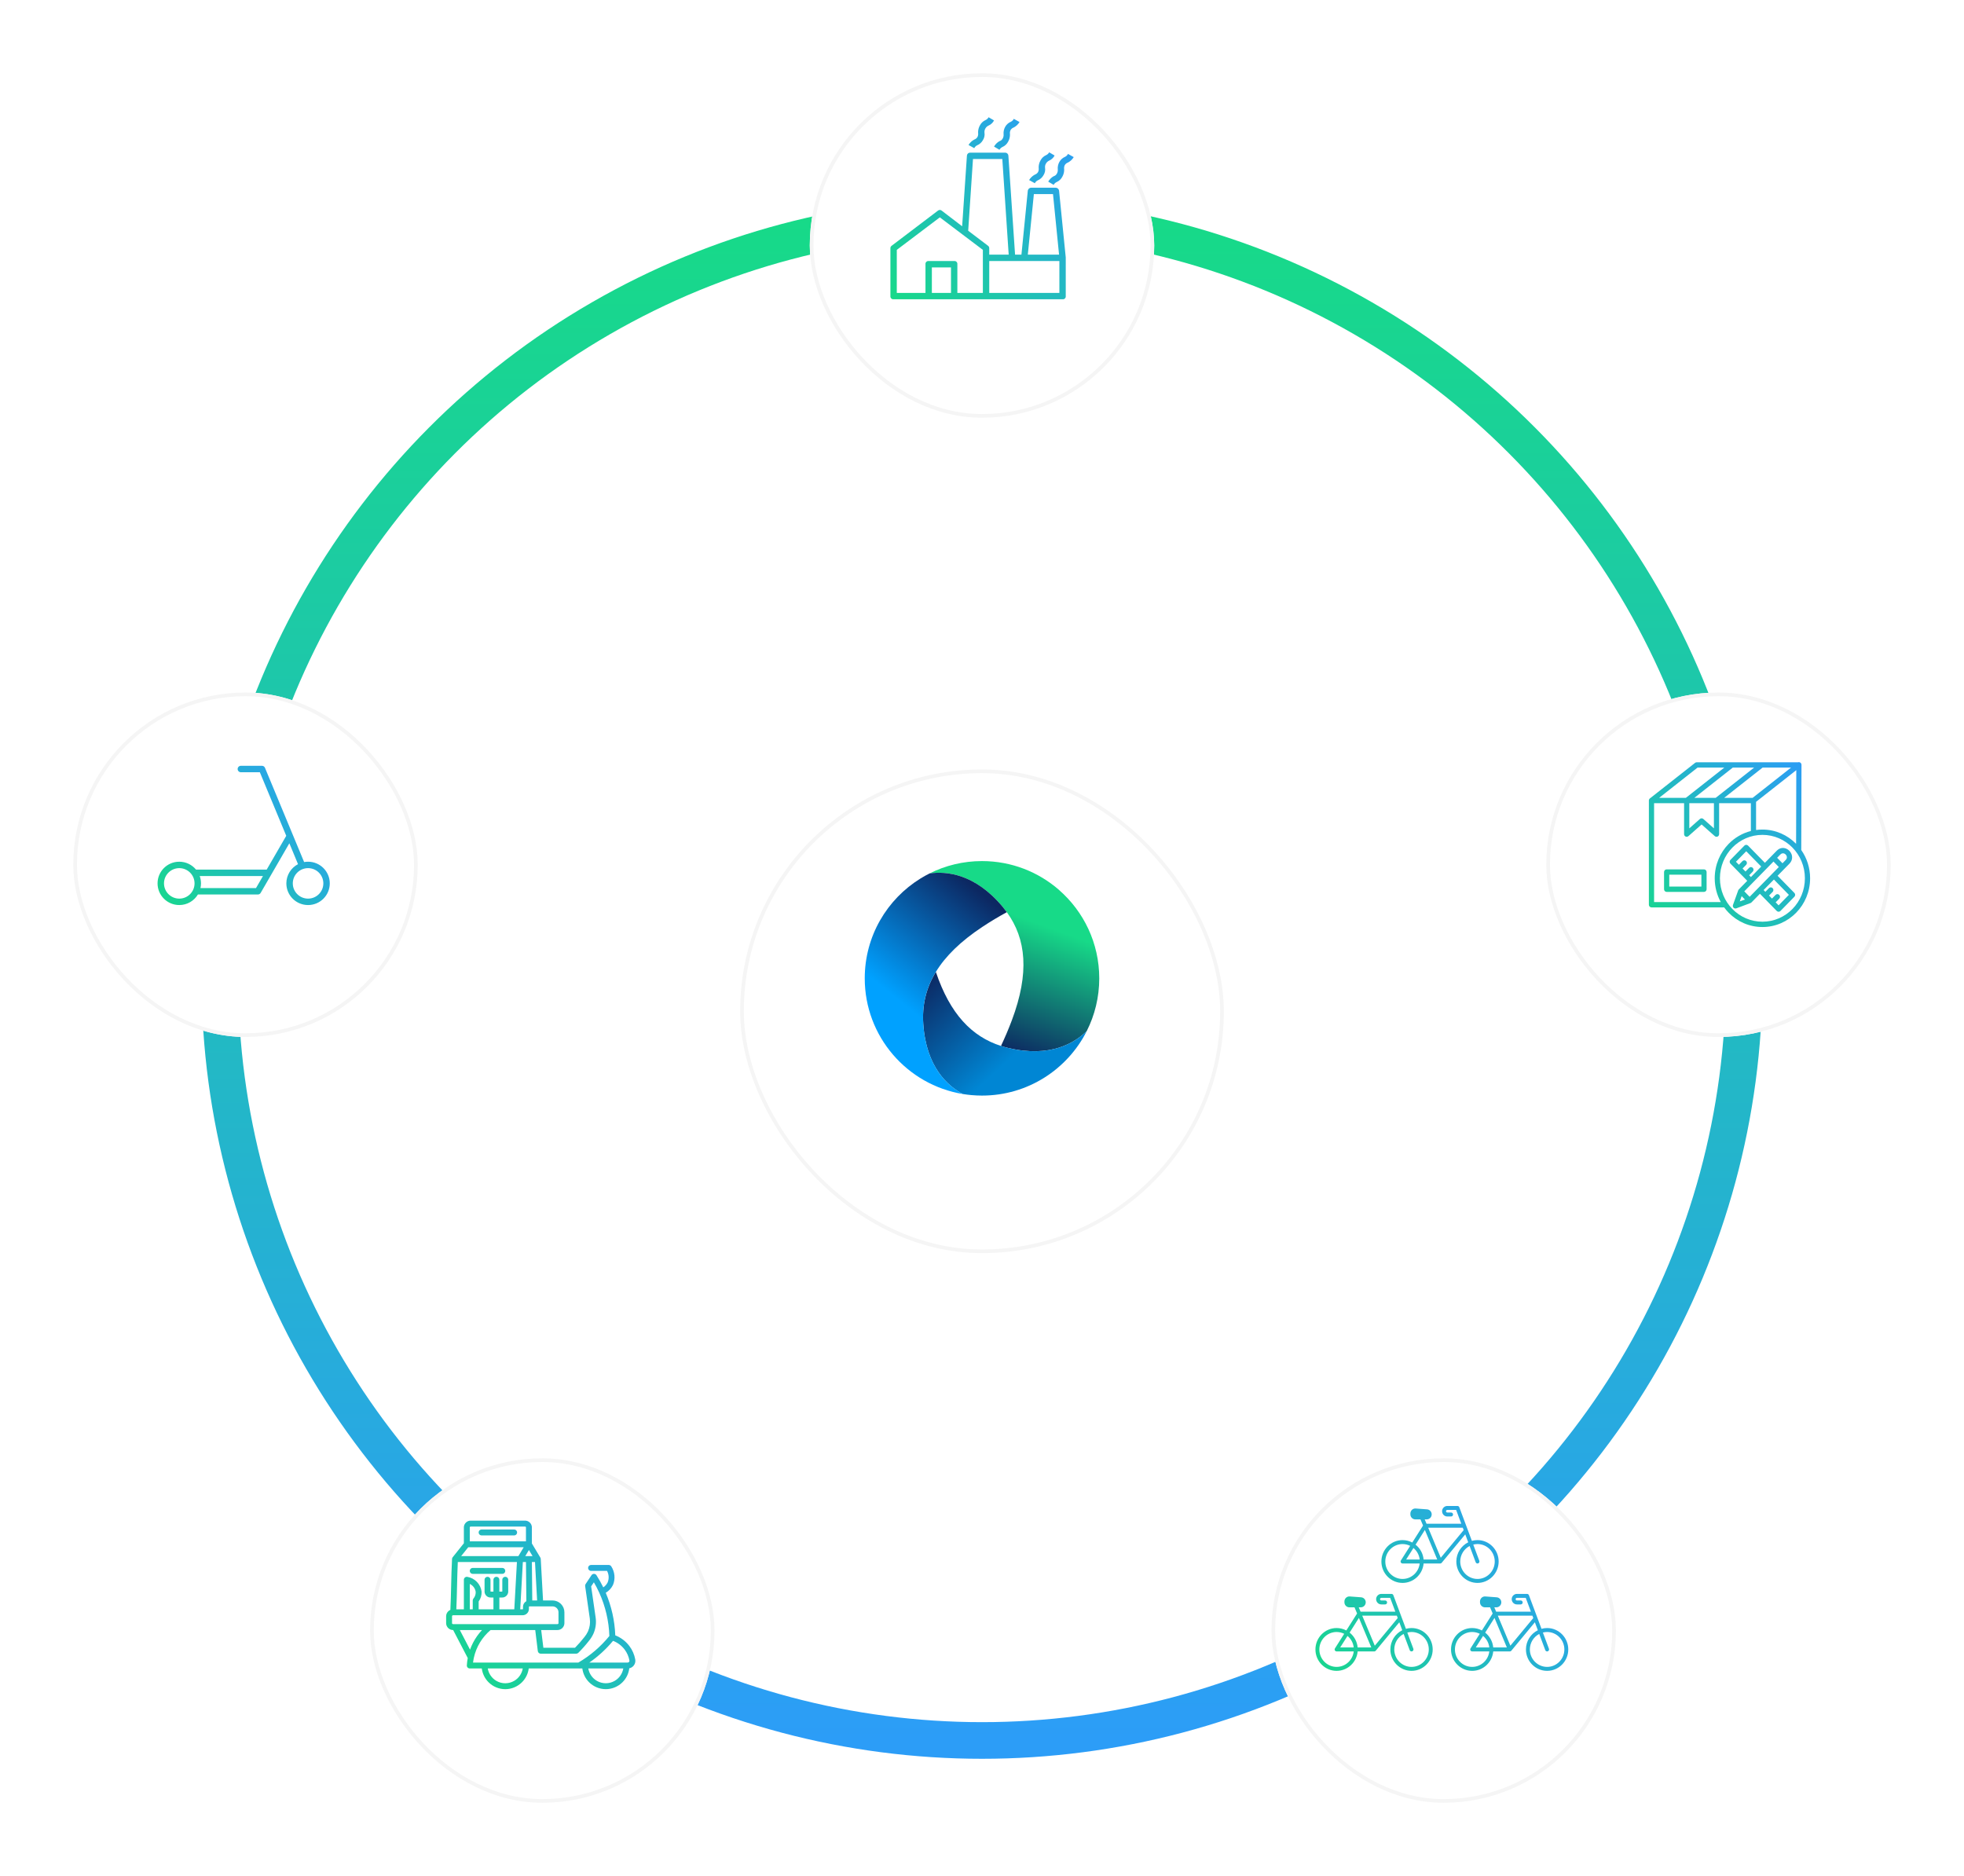 <svg width="536" height="512" viewBox="0 0 536 512" fill="none" xmlns="http://www.w3.org/2000/svg">
<circle cx="268" cy="267" r="208" stroke="url(#paint0_linear_222_156)" stroke-width="10"/>
<g filter="url(#filter0_d_222_156)">
<rect x="202" y="202" width="132" height="132" rx="66" fill="white"/>
<rect x="202.5" y="202.5" width="131" height="131" rx="65.5" stroke="#F5F5F5"/>
</g>
<path d="M289.026 242.877C283.402 237.971 276.048 235 267.998 235C262.859 235 258.006 236.211 253.702 238.365C258.268 237.727 266.092 238.415 273.668 247.521C274.055 247.987 274.428 248.464 274.776 248.947C280.059 256.233 280.998 265.504 276.156 278.426C275.199 280.974 274.188 283.322 273.174 285.454C273.812 285.658 274.457 285.841 275.12 285.999C286.642 288.754 293.323 284.619 296.595 281.376C298.771 277.054 300 272.173 300 267.005C300 257.38 295.749 248.75 289.022 242.884L289.026 242.877Z" fill="url(#paint1_linear_222_156)"/>
<path d="M275.123 285.995C274.46 285.837 273.812 285.655 273.177 285.45C265.246 282.909 259.279 276.76 255.408 265.242C252.67 269.736 251.638 274.441 251.971 279.441C252.759 291.252 258.684 296.405 262.755 298.57C263.54 298.699 264.332 298.799 265.135 298.871C266.077 298.953 267.031 299 267.998 299C280.503 299 291.334 291.826 296.599 281.372C293.326 284.615 286.646 288.751 275.123 285.995Z" fill="url(#paint2_linear_222_156)"/>
<path d="M268.098 252.961C270.417 251.424 272.664 250.094 274.779 248.948C274.428 248.464 274.058 247.987 273.671 247.521C266.095 238.415 258.267 237.727 253.705 238.365C252.848 238.792 252.017 239.257 251.207 239.759C242.082 245.396 236 255.488 236 267.002C236 282.888 247.58 296.069 262.758 298.57C258.687 296.405 252.762 291.256 251.974 279.441C251.641 274.441 252.669 269.74 255.411 265.242C258.006 260.985 262.134 256.91 268.102 252.958L268.098 252.961Z" fill="url(#paint3_linear_222_156)"/>
<g filter="url(#filter1_d_222_156)">
<rect x="221" y="12" width="94" height="94" rx="47" fill="white"/>
<rect x="221.5" y="12.5" width="93" height="93" rx="46.5" stroke="#F5F5F5"/>
</g>
<g filter="url(#filter2_d_222_156)">
<rect x="101" y="390" width="94" height="94" rx="47" fill="white"/>
<rect x="101.5" y="390.5" width="93" height="93" rx="46.5" stroke="#F5F5F5"/>
</g>
<path fill-rule="evenodd" clip-rule="evenodd" d="M143.542 416.746V420.651H128.21L128.209 416.755C128.294 416.656 128.422 416.605 128.552 416.616H143.199C143.327 416.607 143.453 416.654 143.542 416.746ZM126.596 416.746V421.175L123.545 424.989C123.515 425.027 123.488 425.067 123.466 425.109C123.41 425.213 123.376 425.329 123.37 425.448L123.37 425.449C123.236 427.876 123.179 430.338 123.124 432.72L123.124 432.738L123.122 432.831C123.072 434.974 123.021 437.181 122.913 439.359C122.702 439.447 122.508 439.574 122.34 439.734C121.977 440.08 121.767 440.554 121.754 441.054V443.018C121.767 443.518 121.977 443.993 122.34 444.338C122.698 444.681 123.177 444.868 123.672 444.861L127.654 452.503C127.529 453.159 127.446 453.824 127.407 454.494C127.393 454.716 127.472 454.933 127.625 455.095C127.777 455.257 127.99 455.348 128.212 455.348L131.489 455.348C131.667 456.763 132.31 458.088 133.329 459.107C134.538 460.317 136.178 460.998 137.89 461L137.889 461C139.601 460.999 141.243 460.319 142.454 459.109C143.474 458.089 144.118 456.764 144.298 455.349L157.966 455.349C157.995 455.352 158.024 455.354 158.054 455.354L158.054 455.354C158.083 455.354 158.113 455.352 158.142 455.349L158.925 455.349C159.105 456.762 159.748 458.085 160.765 459.103C161.975 460.313 163.615 460.993 165.326 460.995L165.325 460.995C167.037 460.994 168.679 460.314 169.89 459.104C170.92 458.076 171.566 456.735 171.739 455.305C172.197 455.208 172.615 454.96 172.92 454.594C173.314 454.125 173.478 453.505 173.368 452.903C173.129 451.564 172.578 450.3 171.759 449.214C170.772 447.909 169.44 446.905 167.915 446.313C167.765 442.298 166.879 438.362 165.316 434.694C166.161 434.192 166.849 433.454 167.29 432.563C167.986 430.886 167.804 428.973 166.803 427.457C166.652 427.238 166.403 427.106 166.137 427.106H161.311C161.023 427.106 160.756 427.26 160.612 427.51C160.468 427.76 160.468 428.067 160.612 428.317C160.756 428.567 161.023 428.72 161.311 428.72H165.667C166.195 429.692 166.256 430.85 165.832 431.872C165.557 432.419 165.145 432.881 164.642 433.214C164.089 432.078 163.469 430.97 162.784 429.898C162.638 429.669 162.385 429.529 162.112 429.526C161.839 429.52 161.581 429.656 161.433 429.885L159.819 432.306C159.709 432.472 159.663 432.672 159.692 432.869L160.971 441.756C161.131 442.946 160.953 444.157 160.459 445.252C160.193 445.816 159.856 446.343 159.455 446.821C158.668 447.828 157.824 448.789 156.926 449.699L148.291 449.7L147.699 444.861H152.101C152.601 444.872 153.085 444.684 153.447 444.338C153.809 443.993 154.02 443.518 154.033 443.018V440.013C154.031 439.158 153.691 438.339 153.087 437.735C152.482 437.13 151.662 436.79 150.807 436.79H148.204C147.997 433.018 147.788 429.247 147.577 425.475C147.574 425.336 147.535 425.198 147.462 425.077L145.156 421.234V416.746C145.126 416.256 144.903 415.798 144.537 415.472C144.17 415.145 143.69 414.977 143.199 415.003H128.552C128.062 414.977 127.582 415.145 127.215 415.472C126.849 415.798 126.626 416.256 126.596 416.746ZM141.076 426.3L140.358 439.212L139.511 439.212L139.501 439.212H136.28V435.983H136.922C137.361 436.019 137.795 435.877 138.129 435.591C138.464 435.304 138.669 434.896 138.7 434.457V431.141C138.7 430.853 138.547 430.586 138.297 430.442C138.047 430.298 137.74 430.298 137.49 430.442C137.24 430.586 137.086 430.853 137.086 431.141V434.339C137.034 434.36 136.978 434.37 136.922 434.369H136.28V431.14C136.28 430.852 136.126 430.586 135.876 430.442C135.626 430.297 135.319 430.297 135.069 430.442C134.819 430.586 134.666 430.852 134.666 431.14V434.369H134.023C133.966 434.37 133.911 434.36 133.859 434.339V431.141C133.859 430.853 133.705 430.586 133.455 430.442C133.206 430.298 132.898 430.298 132.648 430.442C132.399 430.586 132.245 430.853 132.245 431.141V434.457C132.276 434.896 132.481 435.304 132.815 435.591C133.149 435.877 133.584 436.019 134.023 435.983H134.666V439.212H130.631V437.061C131.204 436.282 131.488 435.328 131.435 434.363C131.302 433.371 130.856 432.447 130.162 431.726C129.468 431.005 128.563 430.524 127.576 430.353C127.338 430.3 127.088 430.359 126.898 430.512C126.707 430.665 126.597 430.896 126.597 431.141V439.212H124.535C124.638 437.063 124.688 434.896 124.737 432.793L124.737 432.793L124.737 432.775C124.786 430.651 124.836 428.462 124.941 426.3H141.076ZM128.211 439.212V432.283C129.091 432.689 129.702 433.519 129.826 434.481C129.847 435.139 129.623 435.782 129.196 436.283C129.08 436.427 129.017 436.606 129.017 436.79V439.212H128.211ZM142.628 439.21L141.974 439.211L142.692 426.3H143.544C143.55 427.966 143.573 429.76 143.596 431.554L143.596 431.555L143.596 431.555C143.62 433.416 143.644 435.276 143.648 436.993C143.499 437.072 143.361 437.174 143.24 437.295C142.917 437.618 142.736 438.056 142.735 438.512V439.103C142.735 439.162 142.687 439.21 142.628 439.21ZM144.321 424.686H143.353L144.349 423.026L145.345 424.686H144.377C144.359 424.685 144.34 424.685 144.321 424.686ZM125.854 424.686L127.791 422.265H142.924L141.471 424.686H125.854ZM144.448 438.405L144.456 438.405L144.469 438.405L144.482 438.405L146.058 438.403H146.063H150.807C151.234 438.404 151.644 438.573 151.946 438.875C152.248 439.177 152.418 439.586 152.419 440.013V443.018C152.419 443.126 152.288 443.247 152.101 443.247H146.867C146.813 443.241 146.76 443.241 146.706 443.247H133.643C133.615 443.245 133.587 443.245 133.559 443.247H123.686C123.499 443.247 123.368 443.126 123.368 443.018V441.054C123.368 440.95 123.49 440.835 123.666 440.826C123.673 440.827 123.68 440.827 123.687 440.827L123.687 440.827C123.698 440.827 123.71 440.826 123.721 440.826H139.498L139.507 440.826L139.508 440.826L142.631 440.824C143.086 440.823 143.523 440.641 143.845 440.318C144.167 439.996 144.348 439.559 144.349 439.103V438.512C144.349 438.483 144.361 438.456 144.381 438.436C144.399 438.418 144.423 438.407 144.448 438.405ZM145.262 436.79L146.056 436.79L146.058 436.79H146.062H146.062H146.063H146.588C146.398 433.293 146.205 429.797 146.007 426.3H145.158C145.164 427.96 145.187 429.747 145.21 431.535L145.21 431.578C145.233 433.358 145.256 435.137 145.262 436.79ZM142.668 455.349L133.119 455.348C133.356 456.759 134.21 458.009 135.473 458.738C136.971 459.603 138.816 459.603 140.314 458.738C141.577 458.009 142.431 456.759 142.668 455.349ZM146.776 450.607L146.073 444.861H133.889C131.562 446.824 129.958 449.496 129.313 452.452C129.307 452.525 129.292 452.597 129.267 452.667C129.196 453.019 129.139 453.375 129.096 453.735L157.845 453.735C161.08 451.849 163.947 449.392 166.306 446.483C166.169 442.406 165.232 438.404 163.558 434.703C163.538 434.667 163.521 434.628 163.506 434.589C163.077 433.649 162.599 432.729 162.075 431.832L161.333 432.944L162.57 441.534H162.57C162.771 443.026 162.549 444.544 161.929 445.916C161.611 446.597 161.208 447.234 160.729 447.813C159.832 448.96 158.865 450.05 157.833 451.078C157.682 451.228 157.477 451.313 157.263 451.313L147.633 451.314C147.623 451.315 147.614 451.315 147.604 451.315C147.595 451.316 147.586 451.316 147.576 451.316L147.576 451.316C147.379 451.316 147.189 451.243 147.042 451.113C146.895 450.982 146.8 450.802 146.776 450.607ZM125.491 444.861H131.548C130.569 445.904 129.738 447.081 129.081 448.359C128.773 448.96 128.505 449.578 128.279 450.21L125.491 444.861ZM162.909 458.735C161.647 458.007 160.793 456.758 160.555 455.349L170.104 455.349C169.866 456.758 169.012 458.007 167.75 458.735C166.252 459.6 164.407 459.6 162.909 458.735ZM170.983 453.735H170.973L160.844 453.735C163.253 452.061 165.427 450.068 167.307 447.808C168.559 448.289 169.656 449.111 170.47 450.184C171.137 451.071 171.586 452.101 171.781 453.193C171.804 453.324 171.768 453.458 171.681 453.559C171.588 453.671 171.449 453.736 171.303 453.735H171.303L170.983 453.735ZM129.017 429.527H137.087C137.375 429.527 137.641 429.374 137.785 429.124C137.929 428.874 137.929 428.567 137.785 428.317C137.641 428.067 137.375 427.914 137.087 427.914H129.017C128.729 427.914 128.462 428.067 128.318 428.317C128.174 428.567 128.174 428.874 128.318 429.124C128.462 429.374 128.729 429.527 129.017 429.527ZM131.438 419.038H140.314C140.603 419.038 140.869 418.884 141.013 418.634C141.157 418.385 141.157 418.077 141.013 417.827C140.869 417.578 140.603 417.424 140.314 417.424H131.438C131.15 417.424 130.883 417.578 130.739 417.827C130.595 418.077 130.595 418.385 130.739 418.634C130.883 418.884 131.15 419.038 131.438 419.038Z" fill="url(#paint4_linear_222_156)"/>
<g filter="url(#filter3_d_222_156)">
<rect x="422" y="181" width="94" height="94" rx="47" fill="white"/>
<rect x="422.5" y="181.5" width="93" height="93" rx="46.5" stroke="#F5F5F5"/>
</g>
<g filter="url(#filter4_d_222_156)">
<rect x="347" y="390" width="94" height="94" rx="47" fill="white"/>
<rect x="347.5" y="390.5" width="93" height="93" rx="46.5" stroke="#F5F5F5"/>
</g>
<path fill-rule="evenodd" clip-rule="evenodd" d="M403.226 420.314C402.695 420.314 402.183 420.393 401.694 420.529L398.263 411.349C398.185 411.139 397.986 411 397.764 411H394.981C394.199 411 393.563 411.644 393.563 412.435C393.563 413.226 394.199 413.87 394.981 413.87H396.022C396.317 413.87 396.556 413.628 396.556 413.33C396.556 413.032 396.317 412.79 396.022 412.79H394.981C394.788 412.79 394.63 412.631 394.63 412.435C394.63 412.239 394.788 412.079 394.981 412.079H397.396L398.806 415.855L389.32 415.855L388.819 414.663H389.373C390.12 414.663 390.728 414.048 390.728 413.292C390.728 412.58 390.179 411.981 389.475 411.927L386.365 411.695C385.987 411.662 385.619 411.797 385.341 412.056C385.069 412.315 384.909 412.682 384.909 413.06V413.292C384.909 414.048 385.517 414.663 386.264 414.663H387.661L388.366 416.346L385.432 420.971L385.43 420.974C384.634 420.555 383.732 420.315 382.775 420.315C379.59 420.315 377 422.936 377 426.157C377 429.379 379.59 432 382.775 432C385.779 432 388.252 429.667 388.523 426.697H393.054C393.097 426.697 393.139 426.691 393.182 426.681C393.194 426.678 393.205 426.672 393.215 426.667L393.215 426.667C393.222 426.663 393.229 426.659 393.236 426.656C393.258 426.648 393.279 426.639 393.3 426.627C393.304 426.625 393.308 426.624 393.312 426.623C393.316 426.621 393.321 426.619 393.325 426.616C393.347 426.605 393.373 426.589 393.395 426.567C393.416 426.554 393.431 426.536 393.447 426.515L393.449 426.512C393.451 426.51 393.453 426.509 393.454 426.508C393.457 426.506 393.458 426.505 393.46 426.503L399.886 418.744L400.696 420.912C398.778 421.864 397.45 423.854 397.45 426.157C397.45 429.378 400.041 431.999 403.225 431.999C406.41 431.999 409 429.378 409 426.157C409 422.935 406.41 420.314 403.225 420.314L403.226 420.314ZM382.775 430.92C380.179 430.92 378.067 428.783 378.067 426.157C378.067 423.53 380.179 421.393 382.775 421.393C383.521 421.393 384.225 421.574 384.852 421.888L382.328 425.865C382.222 426.032 382.211 426.243 382.307 426.415C382.403 426.588 382.579 426.696 382.776 426.696H387.45C387.184 429.069 385.19 430.92 382.775 430.92L382.775 430.92ZM383.752 425.617L385.747 422.471L385.749 422.468C386.676 423.234 387.308 424.351 387.45 425.617L383.752 425.617ZM388.522 425.617C388.372 423.972 387.545 422.526 386.327 421.56V421.559L388.866 417.549L392.243 425.617H388.522L388.522 425.617ZM393.202 425.134L389.768 416.934H399.21L399.454 417.586L393.202 425.134L393.202 425.134ZM403.226 430.92C400.629 430.92 398.517 428.783 398.517 426.156C398.517 424.315 399.558 422.717 401.074 421.925L402.727 426.348C402.807 426.563 403.01 426.697 403.226 426.697C403.289 426.697 403.352 426.685 403.415 426.662C403.69 426.556 403.829 426.245 403.725 425.966L402.073 421.544C402.442 421.449 402.827 421.393 403.226 421.393C405.822 421.393 407.934 423.53 407.934 426.157C407.934 428.783 405.822 430.92 403.226 430.92L403.226 430.92ZM385.226 444.314C384.695 444.314 384.183 444.393 383.694 444.529L380.263 435.349C380.185 435.139 379.986 435 379.764 435H376.981C376.199 435 375.563 435.644 375.563 436.435C375.563 437.226 376.199 437.87 376.981 437.87H378.022C378.317 437.87 378.556 437.628 378.556 437.33C378.556 437.032 378.317 436.79 378.022 436.79H376.981C376.788 436.79 376.63 436.631 376.63 436.435C376.63 436.239 376.788 436.079 376.981 436.079H379.396L380.806 439.855L371.32 439.855L370.819 438.663H371.373C372.12 438.663 372.728 438.048 372.728 437.292C372.728 436.58 372.179 435.981 371.475 435.927L368.365 435.695C367.987 435.662 367.619 435.797 367.341 436.056C367.069 436.315 366.909 436.682 366.909 437.06V437.292C366.909 438.048 367.517 438.663 368.264 438.663H369.661L370.366 440.346L367.432 444.971L367.43 444.974C366.634 444.555 365.732 444.314 364.775 444.314C361.59 444.314 359 446.936 359 450.157C359 453.379 361.59 456 364.775 456C367.779 456 370.252 453.667 370.523 450.697H375.054C375.097 450.697 375.139 450.691 375.182 450.681C375.194 450.678 375.205 450.672 375.215 450.667C375.218 450.665 375.222 450.663 375.225 450.661C375.229 450.659 375.232 450.658 375.236 450.656C375.258 450.648 375.279 450.639 375.3 450.627C375.304 450.625 375.308 450.624 375.311 450.623C375.314 450.622 375.317 450.621 375.32 450.619C375.322 450.618 375.324 450.617 375.325 450.616C375.347 450.605 375.373 450.589 375.395 450.567C375.416 450.554 375.431 450.536 375.447 450.515L375.449 450.512C375.451 450.51 375.453 450.509 375.454 450.508C375.457 450.506 375.458 450.505 375.46 450.503L381.886 442.744L382.696 444.912C380.778 445.864 379.45 447.854 379.45 450.157C379.45 453.378 382.041 455.999 385.225 455.999C388.41 455.999 391 453.378 391 450.157C391 446.935 388.41 444.314 385.225 444.314L385.226 444.314ZM364.775 454.92C362.179 454.92 360.067 452.783 360.067 450.157C360.067 447.53 362.179 445.393 364.775 445.393C365.521 445.393 366.225 445.574 366.852 445.888L364.328 449.865C364.222 450.032 364.211 450.243 364.307 450.415C364.403 450.588 364.579 450.696 364.776 450.696H369.45C369.184 453.069 367.19 454.92 364.775 454.92L364.775 454.92ZM365.752 449.617L367.747 446.471L367.749 446.468C368.676 447.234 369.308 448.351 369.45 449.617L365.752 449.617ZM370.522 449.617C370.372 447.972 369.545 446.526 368.327 445.56V445.559L370.866 441.549L374.243 449.617H370.522L370.522 449.617ZM375.202 449.134L371.768 440.934H381.21L381.454 441.586L375.202 449.134L375.202 449.134ZM385.226 454.92C382.629 454.92 380.517 452.783 380.517 450.156C380.517 448.315 381.558 446.717 383.074 445.925L384.727 450.348C384.807 450.563 385.01 450.697 385.226 450.697C385.289 450.697 385.352 450.685 385.415 450.662C385.69 450.556 385.829 450.245 385.725 449.966L384.073 445.544C384.442 445.449 384.827 445.393 385.226 445.393C387.822 445.393 389.934 447.53 389.934 450.157C389.934 452.783 387.822 454.92 385.226 454.92L385.226 454.92ZM420.694 444.529C421.183 444.393 421.695 444.314 422.226 444.314L422.225 444.314C425.41 444.314 428 446.935 428 450.157C428 453.378 425.41 455.999 422.225 455.999C419.041 455.999 416.45 453.378 416.45 450.157C416.45 447.854 417.778 445.864 419.696 444.912L418.886 442.744L412.46 450.503C412.458 450.505 412.457 450.506 412.454 450.508C412.453 450.509 412.451 450.51 412.449 450.512C412.432 450.534 412.418 450.553 412.395 450.567C412.373 450.589 412.347 450.605 412.325 450.616C412.322 450.618 412.319 450.62 412.315 450.621C412.31 450.623 412.305 450.625 412.3 450.627C412.279 450.639 412.258 450.648 412.236 450.656C412.229 450.659 412.222 450.663 412.215 450.667C412.205 450.672 412.194 450.678 412.182 450.681C412.139 450.691 412.097 450.697 412.054 450.697H407.523C407.252 453.667 404.779 456 401.775 456C398.59 456 396 453.379 396 450.157C396 446.936 398.59 444.314 401.775 444.314C402.732 444.314 403.634 444.555 404.43 444.974L404.432 444.971L407.366 440.346L406.661 438.663H405.264C404.517 438.663 403.909 438.048 403.909 437.292V437.06C403.909 436.682 404.069 436.315 404.341 436.056C404.619 435.797 404.987 435.662 405.365 435.695L408.475 435.927C409.179 435.981 409.728 436.58 409.728 437.292C409.728 438.048 409.12 438.663 408.373 438.663H407.819L408.32 439.855L417.806 439.855L416.396 436.079H413.981C413.788 436.079 413.63 436.239 413.63 436.435C413.63 436.631 413.788 436.79 413.981 436.79H415.022C415.317 436.79 415.556 437.032 415.556 437.33C415.556 437.628 415.317 437.87 415.022 437.87H413.981C413.199 437.87 412.563 437.226 412.563 436.435C412.563 435.644 413.199 435 413.981 435H416.764C416.986 435 417.185 435.139 417.263 435.349L420.694 444.529ZM397.067 450.157C397.067 452.783 399.179 454.92 401.775 454.92L401.775 454.92C404.19 454.92 406.184 453.069 406.45 450.696H401.776C401.579 450.696 401.403 450.588 401.307 450.415C401.211 450.243 401.222 450.032 401.328 449.865L403.852 445.888C403.225 445.574 402.521 445.393 401.775 445.393C399.179 445.393 397.067 447.53 397.067 450.157ZM404.747 446.471L402.752 449.617L406.45 449.617C406.308 448.351 405.676 447.234 404.749 446.468L404.747 446.471ZM405.327 445.56C406.545 446.526 407.372 447.972 407.522 449.617L407.522 449.617H411.243L407.866 441.549L405.327 445.559V445.56ZM408.768 440.934L412.202 449.134L412.202 449.134L418.454 441.586L418.21 440.934H408.768ZM417.517 450.156C417.517 452.783 419.629 454.92 422.226 454.92L422.226 454.92C424.822 454.92 426.934 452.783 426.934 450.157C426.934 447.53 424.822 445.393 422.226 445.393C421.827 445.393 421.442 445.449 421.073 445.544L422.725 449.966C422.829 450.245 422.69 450.556 422.415 450.662C422.352 450.685 422.289 450.697 422.226 450.697C422.01 450.697 421.807 450.563 421.727 450.348L420.074 445.925C418.558 446.717 417.517 448.315 417.517 450.156Z" fill="url(#paint5_linear_222_156)"/>
<g filter="url(#filter5_d_222_156)">
<rect x="20" y="181" width="94" height="94" rx="47" fill="white"/>
<rect x="20.5" y="181.5" width="93" height="93" rx="46.5" stroke="#F5F5F5"/>
</g>
<path fill-rule="evenodd" clip-rule="evenodd" d="M65.735 209C65.249 209 64.856 209.393 64.856 209.877C64.856 210.362 65.249 210.754 65.735 210.754H70.915L78.121 228.106L72.782 237.331H53.503C52.416 236.014 50.769 235.173 48.926 235.173C45.652 235.173 43 237.82 43 241.086C43 244.354 45.652 247 48.926 247C51.087 247 52.977 245.847 54.011 244.123H70.376C70.689 244.123 70.98 243.954 71.138 243.684L78.968 230.147L81.334 235.843C79.442 236.829 78.149 238.807 78.149 241.086C78.149 244.353 80.801 247 84.075 247C87.348 247 90 244.353 90 241.086C90 237.82 87.348 235.173 84.075 235.173C83.707 235.173 83.348 235.207 82.998 235.269L72.313 209.541C72.178 209.215 71.858 209 71.501 209L65.735 209ZM54.504 239.085C54.728 239.711 54.851 240.385 54.851 241.086C54.851 241.526 54.803 241.956 54.712 242.369H69.867L71.767 239.085H54.504ZM48.927 236.927C46.625 236.927 44.758 238.788 44.758 241.086C44.758 243.383 46.625 245.246 48.927 245.246C51.229 245.246 53.094 243.383 53.094 241.086C53.094 238.788 51.229 236.927 48.927 236.927ZM84.076 236.927C81.774 236.927 79.907 238.788 79.907 241.086C79.907 243.383 81.774 245.246 84.076 245.246C86.378 245.246 88.243 243.383 88.243 241.086C88.243 238.788 86.378 236.927 84.076 236.927Z" fill="url(#paint6_linear_222_156)"/>
<path fill-rule="evenodd" clip-rule="evenodd" d="M269.805 34.262C270.442 33.981 270.964 33.49 271.284 32.87L269.805 32C269.608 32.349 269.303 32.624 268.935 32.783C268.301 33.07 267.78 33.56 267.456 34.175C267.085 34.807 266.904 35.532 266.934 36.263C266.998 36.649 266.937 37.045 266.76 37.394C266.559 37.72 266.251 37.966 265.89 38.09C265.242 38.431 264.7 38.942 264.323 39.569L265.89 40.439C266.053 40.096 266.329 39.819 266.673 39.656C267.335 39.38 267.886 38.89 268.239 38.264C268.638 37.646 268.793 36.902 268.674 36.176C268.635 35.781 268.727 35.384 268.935 35.045C269.136 34.7 269.44 34.426 269.805 34.262ZM290.857 70.281L289.03 52.011C288.992 51.803 288.886 51.612 288.728 51.471C288.571 51.329 288.371 51.244 288.16 51.228H281.373C281.162 51.244 280.962 51.329 280.805 51.471C280.647 51.612 280.541 51.803 280.503 52.011L278.763 69.499H277.023L275.196 42.441C275.175 42.226 275.074 42.026 274.913 41.882C274.752 41.737 274.543 41.657 274.326 41.658H264.756C264.54 41.657 264.331 41.737 264.17 41.882C264.009 42.026 263.908 42.226 263.886 42.441L262.581 61.756L257.013 57.492C256.869 57.364 256.684 57.293 256.491 57.293C256.298 57.293 256.112 57.364 255.969 57.492L243.353 67.063C243.122 67.216 242.99 67.481 243.005 67.759V80.809C242.977 81.047 243.06 81.285 243.229 81.455C243.399 81.625 243.637 81.707 243.875 81.679H289.986C290.225 81.707 290.463 81.625 290.633 81.455C290.802 81.285 290.885 81.047 290.856 80.809L290.857 70.281ZM282.156 52.968H287.377L289.03 69.499H280.503L282.156 52.968ZM265.539 43.398H273.544L275.284 69.499H269.976V67.758C269.992 67.481 269.86 67.216 269.628 67.062L264.234 62.973L265.539 43.398ZM244.746 68.194L256.491 59.319L268.236 68.194V79.939H261.276V72.109C261.304 71.87 261.222 71.632 261.052 71.462C260.883 71.293 260.644 71.21 260.406 71.239H253.446C253.208 71.21 252.969 71.293 252.8 71.462C252.63 71.632 252.548 71.87 252.576 72.109V79.939H244.746L244.746 68.194ZM254.316 79.939V72.978H259.537V79.939H254.316ZM289.117 79.939H269.977V71.239H289.117V79.939ZM278.244 33.306C277.867 33.932 277.325 34.444 276.678 34.785C276.316 34.909 276.008 35.155 275.808 35.481C275.63 35.829 275.569 36.226 275.634 36.612C275.663 37.343 275.482 38.068 275.112 38.7C274.787 39.315 274.267 39.805 273.632 40.092C273.265 40.25 272.959 40.525 272.762 40.875L271.283 40.005C271.633 39.387 272.144 38.876 272.762 38.526C273.137 38.425 273.452 38.173 273.632 37.83C273.834 37.489 273.926 37.094 273.893 36.699C273.822 35.974 273.974 35.246 274.329 34.611C274.681 33.985 275.232 33.495 275.895 33.219C276.238 33.055 276.514 32.779 276.678 32.435L278.244 33.306ZM286.337 43.833C286.975 43.552 287.497 43.06 287.816 42.441L286.337 41.571C286.141 41.92 285.835 42.195 285.467 42.354C284.833 42.641 284.313 43.13 283.988 43.746C283.618 44.378 283.437 45.102 283.466 45.834C283.531 46.22 283.47 46.616 283.292 46.965C283.091 47.291 282.784 47.537 282.422 47.661C281.775 48.002 281.233 48.513 280.856 49.14L282.422 50.01C282.585 49.667 282.862 49.39 283.205 49.227C283.868 48.95 284.419 48.461 284.771 47.835C285.171 47.217 285.326 46.473 285.206 45.747C285.168 45.352 285.259 44.954 285.467 44.616C285.668 44.27 285.972 43.996 286.337 43.833ZM289.119 44.181C289.471 43.555 290.022 43.065 290.685 42.789C291.028 42.626 291.305 42.349 291.468 42.006L293.034 42.876C292.657 43.503 292.115 44.014 291.468 44.355C291.106 44.479 290.798 44.725 290.598 45.051C290.42 45.4 290.359 45.796 290.424 46.182C290.453 46.913 290.272 47.638 289.902 48.27C289.577 48.885 289.057 49.375 288.423 49.662C288.055 49.821 287.749 50.096 287.553 50.445L286.074 49.575C286.424 48.957 286.935 48.446 287.553 48.096C287.927 47.995 288.242 47.743 288.423 47.4C288.625 47.059 288.716 46.664 288.684 46.269C288.612 45.545 288.764 44.816 289.119 44.181Z" fill="url(#paint7_linear_222_156)"/>
<path fill-rule="evenodd" clip-rule="evenodd" d="M480.985 226.399C484.574 226.399 487.823 227.884 490.177 230.284L490.231 210.185L479.252 218.831V226.516C479.819 226.438 480.397 226.399 480.984 226.399L480.985 226.399ZM477.833 219.201H469.17V227.652C469.17 228.052 468.853 228.378 468.46 228.378C468.262 228.378 468.083 228.295 467.954 228.163L467.585 227.837L464.388 225.01L461.192 227.837L460.78 228.2C460.485 228.461 460.037 228.428 459.782 228.126C459.666 227.989 459.61 227.821 459.61 227.654H459.608V219.203L451.421 219.201V246.192H469.623C468.57 244.272 467.969 242.057 467.969 239.7C467.969 236.028 469.426 232.702 471.781 230.295C473.425 228.616 475.505 227.384 477.833 226.792L477.833 219.201ZM450.001 218.475V218.455C450.001 218.444 450.003 218.432 450.003 218.423V218.42L450.004 218.403V218.401L450.006 218.386V218.382L450.008 218.368V218.364L450.01 218.349V218.347L450.013 218.345L450.015 218.334L450.021 218.312V218.31L450.024 218.295V218.294L450.028 218.277V218.275L450.033 218.258V218.257L450.039 218.242L450.041 218.238L450.046 218.223C450.048 218.218 450.05 218.214 450.051 218.208L450.053 218.205L450.059 218.192L450.061 218.19L450.062 218.186L450.066 218.177L450.07 218.171L450.075 218.16L450.079 218.155L450.084 218.145L450.086 218.144L450.091 218.133L450.095 218.127L450.097 218.125L450.102 218.116L450.108 218.105L450.113 218.097L450.118 218.088L450.122 218.081L450.126 218.077L450.131 218.07L450.137 218.06L450.142 218.053L450.149 218.042V218.033L450.16 218.021L450.169 218.01L450.173 218.007L450.178 217.999L450.193 217.984L450.198 217.973L450.227 217.944L450.231 217.942L450.238 217.934L450.247 217.927C450.253 217.921 450.258 217.918 450.263 217.912L450.273 217.905L450.28 217.899L450.282 217.897C450.289 217.892 450.298 217.884 450.305 217.879L450.307 217.877L450.323 217.866L462.614 208.191C462.743 208.089 462.895 208.041 463.047 208.041V208.037H490.718C490.789 208.013 490.865 208 490.943 208C491.334 208 491.65 208.324 491.65 208.722L491.586 231.981C493.107 234.157 494 236.822 494 239.699C494 243.371 492.543 246.697 490.187 249.104C487.832 251.511 484.577 253 480.984 253C477.391 253 474.136 251.511 471.781 249.104C471.335 248.648 470.922 248.16 470.543 247.641H450.71C450.319 247.641 450 247.317 450 246.915L450.001 218.475ZM460.085 217.751L470.578 209.489H463.286L452.791 217.751H460.085ZM472.897 209.489L462.404 217.751H468.224L478.718 209.489H472.897ZM481.035 209.489H488.798L478.305 217.751H470.54L481.035 209.489ZM461.033 219.201H467.751V226.069L464.856 223.506C464.584 223.265 464.185 223.275 463.924 223.512L461.034 226.071L461.033 219.201ZM454.852 237.263H465.041C465.432 237.263 465.751 237.587 465.751 237.988V242.686C465.751 243.086 465.434 243.412 465.041 243.412L454.852 243.41C454.46 243.41 454.141 243.086 454.141 242.684V237.987C454.143 237.587 454.46 237.263 454.852 237.263ZM464.333 238.712V241.96H455.563V238.712H464.333ZM472.257 235.698C471.979 235.415 471.979 234.955 472.257 234.672L476.065 230.78C476.343 230.496 476.792 230.496 477.069 230.78L481.663 235.474L483.506 233.593L484.888 232.181C485.713 231.341 486.698 231.265 487.516 231.622C487.822 231.756 488.103 231.954 488.338 232.194C488.574 232.435 488.766 232.72 488.895 233.033C489.244 233.87 489.168 234.879 488.344 235.722L485.124 239.009L489.714 243.699C489.991 243.982 489.991 244.441 489.714 244.725L485.905 248.617C485.627 248.9 485.178 248.9 484.901 248.617L480.309 243.925L478.008 246.273C477.968 246.315 477.923 246.354 477.872 246.386L477.87 246.388L477.852 246.399H477.85C477.81 246.423 477.771 246.441 477.729 246.456L473.893 247.888C473.733 247.956 473.548 247.967 473.373 247.901C473.005 247.764 472.816 247.347 472.951 246.971L474.373 243.006C474.415 242.892 474.482 242.794 474.565 242.716L476.846 240.386L475.868 239.386C474.665 238.159 473.46 236.929 472.257 235.698L472.257 235.698ZM474.565 236.005L473.762 235.185L476.567 232.317L480.657 236.496L477.85 239.362L477.374 238.875L478.354 237.874C478.631 237.59 478.631 237.131 478.354 236.848C478.077 236.565 477.627 236.565 477.35 236.848L476.37 237.85L475.567 237.029L476.547 236.028C476.825 235.744 476.825 235.285 476.547 235.002C476.27 234.718 475.821 234.718 475.544 235.002L474.565 236.005ZM481.79 243.388L482.77 242.386C483.047 242.103 483.497 242.103 483.774 242.386C484.051 242.67 484.051 243.129 483.774 243.412L482.793 244.414L483.596 245.234L484.576 244.232C484.854 243.949 485.303 243.949 485.58 244.232C485.858 244.516 485.858 244.975 485.58 245.258L484.6 246.26L485.403 247.08L488.21 244.214L484.122 240.036L481.315 242.903L481.79 243.388ZM475.321 244.571L476.212 245.484L474.804 246.01L475.321 244.571ZM485.004 234.105L486.463 235.598L487.345 234.698C487.693 234.344 487.731 233.935 487.592 233.602C487.532 233.459 487.443 233.328 487.335 233.216C487.226 233.105 487.099 233.016 486.959 232.955C486.633 232.813 486.233 232.852 485.883 233.207L485.004 234.105ZM485.463 236.62C482.808 239.331 480.154 242.04 477.499 244.75L476.04 243.258C478.695 240.547 481.349 237.838 484.006 235.127L485.463 236.62ZM489.185 231.318C491.283 233.462 492.58 236.425 492.58 239.697C492.58 242.969 491.283 245.932 489.185 248.076C487.086 250.22 484.187 251.546 480.985 251.546C477.783 251.546 474.884 250.221 472.786 248.076C470.687 245.932 469.39 242.969 469.39 239.697C469.39 236.425 470.687 233.463 472.786 231.318C474.884 229.174 477.783 227.848 480.985 227.848C484.187 227.848 487.086 229.174 489.185 231.318Z" fill="url(#paint8_linear_222_156)"/>
<defs>
<filter id="filter0_d_222_156" x="182" y="190" width="172" height="172" filterUnits="userSpaceOnUse" color-interpolation-filters="sRGB">
<feFlood flood-opacity="0" result="BackgroundImageFix"/>
<feColorMatrix in="SourceAlpha" type="matrix" values="0 0 0 0 0 0 0 0 0 0 0 0 0 0 0 0 0 0 127 0" result="hardAlpha"/>
<feOffset dy="8"/>
<feGaussianBlur stdDeviation="10"/>
<feComposite in2="hardAlpha" operator="out"/>
<feColorMatrix type="matrix" values="0 0 0 0 0.173 0 0 0 0 0.616 0 0 0 0 0.969 0 0 0 0.08 0"/>
<feBlend mode="normal" in2="BackgroundImageFix" result="effect1_dropShadow_222_156"/>
<feBlend mode="normal" in="SourceGraphic" in2="effect1_dropShadow_222_156" result="shape"/>
</filter>
<filter id="filter1_d_222_156" x="201" y="0" width="134" height="134" filterUnits="userSpaceOnUse" color-interpolation-filters="sRGB">
<feFlood flood-opacity="0" result="BackgroundImageFix"/>
<feColorMatrix in="SourceAlpha" type="matrix" values="0 0 0 0 0 0 0 0 0 0 0 0 0 0 0 0 0 0 127 0" result="hardAlpha"/>
<feOffset dy="8"/>
<feGaussianBlur stdDeviation="10"/>
<feComposite in2="hardAlpha" operator="out"/>
<feColorMatrix type="matrix" values="0 0 0 0 0.173 0 0 0 0 0.616 0 0 0 0 0.969 0 0 0 0.08 0"/>
<feBlend mode="normal" in2="BackgroundImageFix" result="effect1_dropShadow_222_156"/>
<feBlend mode="normal" in="SourceGraphic" in2="effect1_dropShadow_222_156" result="shape"/>
</filter>
<filter id="filter2_d_222_156" x="81" y="378" width="134" height="134" filterUnits="userSpaceOnUse" color-interpolation-filters="sRGB">
<feFlood flood-opacity="0" result="BackgroundImageFix"/>
<feColorMatrix in="SourceAlpha" type="matrix" values="0 0 0 0 0 0 0 0 0 0 0 0 0 0 0 0 0 0 127 0" result="hardAlpha"/>
<feOffset dy="8"/>
<feGaussianBlur stdDeviation="10"/>
<feComposite in2="hardAlpha" operator="out"/>
<feColorMatrix type="matrix" values="0 0 0 0 0.173 0 0 0 0 0.616 0 0 0 0 0.969 0 0 0 0.08 0"/>
<feBlend mode="normal" in2="BackgroundImageFix" result="effect1_dropShadow_222_156"/>
<feBlend mode="normal" in="SourceGraphic" in2="effect1_dropShadow_222_156" result="shape"/>
</filter>
<filter id="filter3_d_222_156" x="402" y="169" width="134" height="134" filterUnits="userSpaceOnUse" color-interpolation-filters="sRGB">
<feFlood flood-opacity="0" result="BackgroundImageFix"/>
<feColorMatrix in="SourceAlpha" type="matrix" values="0 0 0 0 0 0 0 0 0 0 0 0 0 0 0 0 0 0 127 0" result="hardAlpha"/>
<feOffset dy="8"/>
<feGaussianBlur stdDeviation="10"/>
<feComposite in2="hardAlpha" operator="out"/>
<feColorMatrix type="matrix" values="0 0 0 0 0.173 0 0 0 0 0.616 0 0 0 0 0.969 0 0 0 0.08 0"/>
<feBlend mode="normal" in2="BackgroundImageFix" result="effect1_dropShadow_222_156"/>
<feBlend mode="normal" in="SourceGraphic" in2="effect1_dropShadow_222_156" result="shape"/>
</filter>
<filter id="filter4_d_222_156" x="327" y="378" width="134" height="134" filterUnits="userSpaceOnUse" color-interpolation-filters="sRGB">
<feFlood flood-opacity="0" result="BackgroundImageFix"/>
<feColorMatrix in="SourceAlpha" type="matrix" values="0 0 0 0 0 0 0 0 0 0 0 0 0 0 0 0 0 0 127 0" result="hardAlpha"/>
<feOffset dy="8"/>
<feGaussianBlur stdDeviation="10"/>
<feComposite in2="hardAlpha" operator="out"/>
<feColorMatrix type="matrix" values="0 0 0 0 0.173 0 0 0 0 0.616 0 0 0 0 0.969 0 0 0 0.08 0"/>
<feBlend mode="normal" in2="BackgroundImageFix" result="effect1_dropShadow_222_156"/>
<feBlend mode="normal" in="SourceGraphic" in2="effect1_dropShadow_222_156" result="shape"/>
</filter>
<filter id="filter5_d_222_156" x="0" y="169" width="134" height="134" filterUnits="userSpaceOnUse" color-interpolation-filters="sRGB">
<feFlood flood-opacity="0" result="BackgroundImageFix"/>
<feColorMatrix in="SourceAlpha" type="matrix" values="0 0 0 0 0 0 0 0 0 0 0 0 0 0 0 0 0 0 127 0" result="hardAlpha"/>
<feOffset dy="8"/>
<feGaussianBlur stdDeviation="10"/>
<feComposite in2="hardAlpha" operator="out"/>
<feColorMatrix type="matrix" values="0 0 0 0 0.173 0 0 0 0 0.616 0 0 0 0 0.969 0 0 0 0.08 0"/>
<feBlend mode="normal" in2="BackgroundImageFix" result="effect1_dropShadow_222_156"/>
<feBlend mode="normal" in="SourceGraphic" in2="effect1_dropShadow_222_156" result="shape"/>
</filter>
<linearGradient id="paint0_linear_222_156" x1="268" y1="59" x2="268" y2="475" gradientUnits="userSpaceOnUse">
<stop stop-color="#17DA88"/>
<stop offset="1" stop-color="#2C9DF7"/>
</linearGradient>
<linearGradient id="paint1_linear_222_156" x1="282.234" y1="240.859" x2="266.467" y2="283.864" gradientUnits="userSpaceOnUse">
<stop offset="0.22" stop-color="#17DA88"/>
<stop offset="1" stop-color="#0C2862"/>
</linearGradient>
<linearGradient id="paint2_linear_222_156" x1="282.98" y1="294.241" x2="255.386" y2="264.673" gradientUnits="userSpaceOnUse">
<stop offset="0.22" stop-color="#0086D4"/>
<stop offset="1" stop-color="#0C2862"/>
</linearGradient>
<linearGradient id="paint3_linear_222_156" x1="243.215" y1="284.726" x2="272.958" y2="247.991" gradientUnits="userSpaceOnUse">
<stop offset="0.22" stop-color="#00A1FF"/>
<stop offset="1" stop-color="#0C2862"/>
</linearGradient>
<linearGradient id="paint4_linear_222_156" x1="169" y1="408" x2="122" y2="456.5" gradientUnits="userSpaceOnUse">
<stop stop-color="#2C9DF7"/>
<stop offset="1" stop-color="#17DA88"/>
</linearGradient>
<linearGradient id="paint5_linear_222_156" x1="416" y1="411" x2="359" y2="460.5" gradientUnits="userSpaceOnUse">
<stop stop-color="#2C9DF7"/>
<stop offset="1" stop-color="#17DA88"/>
</linearGradient>
<linearGradient id="paint6_linear_222_156" x1="86" y1="211.5" x2="40.5" y2="247" gradientUnits="userSpaceOnUse">
<stop stop-color="#2C9DF7"/>
<stop offset="1" stop-color="#17DA88"/>
</linearGradient>
<linearGradient id="paint7_linear_222_156" x1="290.5" y1="34.5" x2="243" y2="82" gradientUnits="userSpaceOnUse">
<stop stop-color="#2C9CF6"/>
<stop offset="1" stop-color="#17DA88"/>
</linearGradient>
<linearGradient id="paint8_linear_222_156" x1="491.5" y1="207" x2="445" y2="253" gradientUnits="userSpaceOnUse">
<stop stop-color="#2C9CF6"/>
<stop offset="1" stop-color="#17DA88"/>
</linearGradient>
</defs>
</svg>
